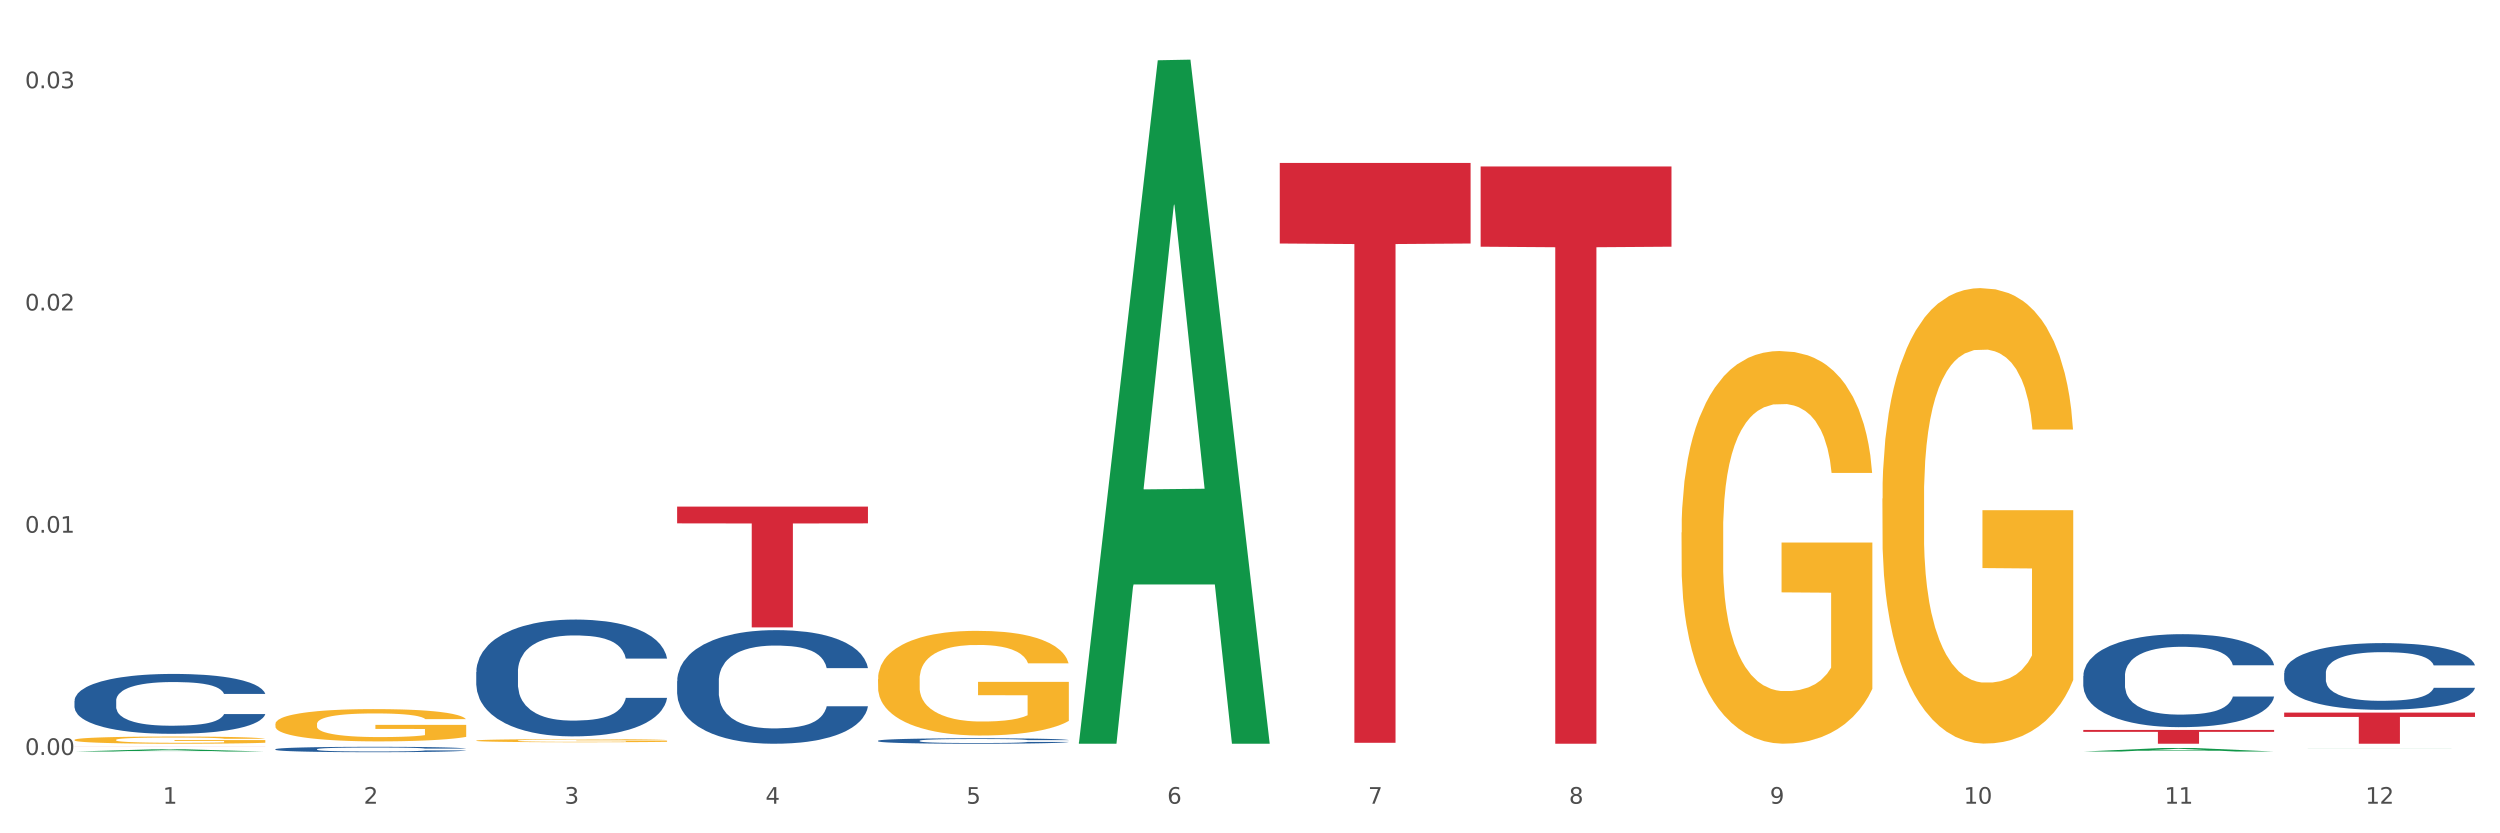 <?xml version="1.0" encoding="utf-8" standalone="no"?>
<!DOCTYPE svg PUBLIC "-//W3C//DTD SVG 1.1//EN"
  "http://www.w3.org/Graphics/SVG/1.1/DTD/svg11.dtd">
<svg xmlns:xlink="http://www.w3.org/1999/xlink" width="1080pt" height="360pt" viewBox="0 0 1080 360" xmlns="http://www.w3.org/2000/svg" version="1.1">
 <rect x="0" y="0" width="1080" height="360" fill="#333333" stroke="none"/>
 <defs>
  <style type="text/css">*{stroke-linejoin: round; stroke-linecap: butt}</style>
 </defs>
 <g id="figure_1">
  <g id="patch_1">
   <path d="M 0 360 
L 1080 360 
L 1080 0 
L 0 0 
z
" style="fill: #ffffff; stroke: #ffffff; stroke-linejoin: miter"/>
  </g>
  <g id="axes_1">
   <g id="matplotlib.axis_1">
    <g id="xtick_1">
     <g id="text_1">
      <!-- 1 -->
      <g style="fill: #4d4d4d" transform="translate(70.342 347.204) scale(0.096 -0.096)">
       <defs>
        <path id="DejaVuSans-31" d="M 794 531 
L 1825 531 
L 1825 4091 
L 703 3866 
L 703 4441 
L 1819 4666 
L 2450 4666 
L 2450 531 
L 3481 531 
L 3481 0 
L 794 0 
L 794 531 
z
" transform="scale(0.016)"/>
       </defs>
       <use xlink:href="#DejaVuSans-31"/>
      </g>
     </g>
    </g>
    <g id="xtick_2">
     <g id="text_2">
      <!-- 2 -->
      <g style="fill: #4d4d4d" transform="translate(157.122 347.204) scale(0.096 -0.096)">
       <defs>
        <path id="DejaVuSans-32" d="M 1228 531 
L 3431 531 
L 3431 0 
L 469 0 
L 469 531 
Q 828 903 1448 1529 
Q 2069 2156 2228 2338 
Q 2531 2678 2651 2914 
Q 2772 3150 2772 3378 
Q 2772 3750 2511 3984 
Q 2250 4219 1831 4219 
Q 1534 4219 1204 4116 
Q 875 4013 500 3803 
L 500 4441 
Q 881 4594 1212 4672 
Q 1544 4750 1819 4750 
Q 2544 4750 2975 4387 
Q 3406 4025 3406 3419 
Q 3406 3131 3298 2873 
Q 3191 2616 2906 2266 
Q 2828 2175 2409 1742 
Q 1991 1309 1228 531 
z
" transform="scale(0.016)"/>
       </defs>
       <use xlink:href="#DejaVuSans-32"/>
      </g>
     </g>
    </g>
    <g id="xtick_3">
     <g id="text_3">
      <!-- 3 -->
      <g style="fill: #4d4d4d" transform="translate(243.902 347.204) scale(0.096 -0.096)">
       <defs>
        <path id="DejaVuSans-33" d="M 2597 2516 
Q 3050 2419 3304 2112 
Q 3559 1806 3559 1356 
Q 3559 666 3084 287 
Q 2609 -91 1734 -91 
Q 1441 -91 1130 -33 
Q 819 25 488 141 
L 488 750 
Q 750 597 1062 519 
Q 1375 441 1716 441 
Q 2309 441 2620 675 
Q 2931 909 2931 1356 
Q 2931 1769 2642 2001 
Q 2353 2234 1838 2234 
L 1294 2234 
L 1294 2753 
L 1863 2753 
Q 2328 2753 2575 2939 
Q 2822 3125 2822 3475 
Q 2822 3834 2567 4026 
Q 2313 4219 1838 4219 
Q 1578 4219 1281 4162 
Q 984 4106 628 3988 
L 628 4550 
Q 988 4650 1302 4700 
Q 1616 4750 1894 4750 
Q 2613 4750 3031 4423 
Q 3450 4097 3450 3541 
Q 3450 3153 3228 2886 
Q 3006 2619 2597 2516 
z
" transform="scale(0.016)"/>
       </defs>
       <use xlink:href="#DejaVuSans-33"/>
      </g>
     </g>
    </g>
    <g id="xtick_4">
     <g id="text_4">
      <!-- 4 -->
      <g style="fill: #4d4d4d" transform="translate(330.683 347.204) scale(0.096 -0.096)">
       <defs>
        <path id="DejaVuSans-34" d="M 2419 4116 
L 825 1625 
L 2419 1625 
L 2419 4116 
z
M 2253 4666 
L 3047 4666 
L 3047 1625 
L 3713 1625 
L 3713 1100 
L 3047 1100 
L 3047 0 
L 2419 0 
L 2419 1100 
L 313 1100 
L 313 1709 
L 2253 4666 
z
" transform="scale(0.016)"/>
       </defs>
       <use xlink:href="#DejaVuSans-34"/>
      </g>
     </g>
    </g>
    <g id="xtick_5">
     <g id="text_5">
      <!-- 5 -->
      <g style="fill: #4d4d4d" transform="translate(417.463 347.204) scale(0.096 -0.096)">
       <defs>
        <path id="DejaVuSans-35" d="M 691 4666 
L 3169 4666 
L 3169 4134 
L 1269 4134 
L 1269 2991 
Q 1406 3038 1543 3061 
Q 1681 3084 1819 3084 
Q 2600 3084 3056 2656 
Q 3513 2228 3513 1497 
Q 3513 744 3044 326 
Q 2575 -91 1722 -91 
Q 1428 -91 1123 -41 
Q 819 9 494 109 
L 494 744 
Q 775 591 1075 516 
Q 1375 441 1709 441 
Q 2250 441 2565 725 
Q 2881 1009 2881 1497 
Q 2881 1984 2565 2268 
Q 2250 2553 1709 2553 
Q 1456 2553 1204 2497 
Q 953 2441 691 2322 
L 691 4666 
z
" transform="scale(0.016)"/>
       </defs>
       <use xlink:href="#DejaVuSans-35"/>
      </g>
     </g>
    </g>
    <g id="xtick_6">
     <g id="text_6">
      <!-- 6 -->
      <g style="fill: #4d4d4d" transform="translate(504.243 347.204) scale(0.096 -0.096)">
       <defs>
        <path id="DejaVuSans-36" d="M 2113 2584 
Q 1688 2584 1439 2293 
Q 1191 2003 1191 1497 
Q 1191 994 1439 701 
Q 1688 409 2113 409 
Q 2538 409 2786 701 
Q 3034 994 3034 1497 
Q 3034 2003 2786 2293 
Q 2538 2584 2113 2584 
z
M 3366 4563 
L 3366 3988 
Q 3128 4100 2886 4159 
Q 2644 4219 2406 4219 
Q 1781 4219 1451 3797 
Q 1122 3375 1075 2522 
Q 1259 2794 1537 2939 
Q 1816 3084 2150 3084 
Q 2853 3084 3261 2657 
Q 3669 2231 3669 1497 
Q 3669 778 3244 343 
Q 2819 -91 2113 -91 
Q 1303 -91 875 529 
Q 447 1150 447 2328 
Q 447 3434 972 4092 
Q 1497 4750 2381 4750 
Q 2619 4750 2861 4703 
Q 3103 4656 3366 4563 
z
" transform="scale(0.016)"/>
       </defs>
       <use xlink:href="#DejaVuSans-36"/>
      </g>
     </g>
    </g>
    <g id="xtick_7">
     <g id="text_7">
      <!-- 7 -->
      <g style="fill: #4d4d4d" transform="translate(591.024 347.204) scale(0.096 -0.096)">
       <defs>
        <path id="DejaVuSans-37" d="M 525 4666 
L 3525 4666 
L 3525 4397 
L 1831 0 
L 1172 0 
L 2766 4134 
L 525 4134 
L 525 4666 
z
" transform="scale(0.016)"/>
       </defs>
       <use xlink:href="#DejaVuSans-37"/>
      </g>
     </g>
    </g>
    <g id="xtick_8">
     <g id="text_8">
      <!-- 8 -->
      <g style="fill: #4d4d4d" transform="translate(677.804 347.204) scale(0.096 -0.096)">
       <defs>
        <path id="DejaVuSans-38" d="M 2034 2216 
Q 1584 2216 1326 1975 
Q 1069 1734 1069 1313 
Q 1069 891 1326 650 
Q 1584 409 2034 409 
Q 2484 409 2743 651 
Q 3003 894 3003 1313 
Q 3003 1734 2745 1975 
Q 2488 2216 2034 2216 
z
M 1403 2484 
Q 997 2584 770 2862 
Q 544 3141 544 3541 
Q 544 4100 942 4425 
Q 1341 4750 2034 4750 
Q 2731 4750 3128 4425 
Q 3525 4100 3525 3541 
Q 3525 3141 3298 2862 
Q 3072 2584 2669 2484 
Q 3125 2378 3379 2068 
Q 3634 1759 3634 1313 
Q 3634 634 3220 271 
Q 2806 -91 2034 -91 
Q 1263 -91 848 271 
Q 434 634 434 1313 
Q 434 1759 690 2068 
Q 947 2378 1403 2484 
z
M 1172 3481 
Q 1172 3119 1398 2916 
Q 1625 2713 2034 2713 
Q 2441 2713 2670 2916 
Q 2900 3119 2900 3481 
Q 2900 3844 2670 4047 
Q 2441 4250 2034 4250 
Q 1625 4250 1398 4047 
Q 1172 3844 1172 3481 
z
" transform="scale(0.016)"/>
       </defs>
       <use xlink:href="#DejaVuSans-38"/>
      </g>
     </g>
    </g>
    <g id="xtick_9">
     <g id="text_9">
      <!-- 9 -->
      <g style="fill: #4d4d4d" transform="translate(764.584 347.204) scale(0.096 -0.096)">
       <defs>
        <path id="DejaVuSans-39" d="M 703 97 
L 703 672 
Q 941 559 1184 500 
Q 1428 441 1663 441 
Q 2288 441 2617 861 
Q 2947 1281 2994 2138 
Q 2813 1869 2534 1725 
Q 2256 1581 1919 1581 
Q 1219 1581 811 2004 
Q 403 2428 403 3163 
Q 403 3881 828 4315 
Q 1253 4750 1959 4750 
Q 2769 4750 3195 4129 
Q 3622 3509 3622 2328 
Q 3622 1225 3098 567 
Q 2575 -91 1691 -91 
Q 1453 -91 1209 -44 
Q 966 3 703 97 
z
M 1959 2075 
Q 2384 2075 2632 2365 
Q 2881 2656 2881 3163 
Q 2881 3666 2632 3958 
Q 2384 4250 1959 4250 
Q 1534 4250 1286 3958 
Q 1038 3666 1038 3163 
Q 1038 2656 1286 2365 
Q 1534 2075 1959 2075 
z
" transform="scale(0.016)"/>
       </defs>
       <use xlink:href="#DejaVuSans-39"/>
      </g>
     </g>
    </g>
    <g id="xtick_10">
     <g id="text_10">
      <!-- 10 -->
      <g style="fill: #4d4d4d" transform="translate(848.311 347.204) scale(0.096 -0.096)">
       <defs>
        <path id="DejaVuSans-30" d="M 2034 4250 
Q 1547 4250 1301 3770 
Q 1056 3291 1056 2328 
Q 1056 1369 1301 889 
Q 1547 409 2034 409 
Q 2525 409 2770 889 
Q 3016 1369 3016 2328 
Q 3016 3291 2770 3770 
Q 2525 4250 2034 4250 
z
M 2034 4750 
Q 2819 4750 3233 4129 
Q 3647 3509 3647 2328 
Q 3647 1150 3233 529 
Q 2819 -91 2034 -91 
Q 1250 -91 836 529 
Q 422 1150 422 2328 
Q 422 3509 836 4129 
Q 1250 4750 2034 4750 
z
" transform="scale(0.016)"/>
       </defs>
       <use xlink:href="#DejaVuSans-31"/>
       <use xlink:href="#DejaVuSans-30" transform="translate(63.623 0)"/>
      </g>
     </g>
    </g>
    <g id="xtick_11">
     <g id="text_11">
      <!-- 11 -->
      <g style="fill: #4d4d4d" transform="translate(935.091 347.204) scale(0.096 -0.096)">
       <use xlink:href="#DejaVuSans-31"/>
       <use xlink:href="#DejaVuSans-31" transform="translate(63.623 0)"/>
      </g>
     </g>
    </g>
    <g id="xtick_12">
     <g id="text_12">
      <!-- 12 -->
      <g style="fill: #4d4d4d" transform="translate(1021.871 347.204) scale(0.096 -0.096)">
       <use xlink:href="#DejaVuSans-31"/>
       <use xlink:href="#DejaVuSans-32" transform="translate(63.623 0)"/>
      </g>
     </g>
    </g>
    <g id="xtick_13"/>
    <g id="xtick_14"/>
    <g id="xtick_15"/>
    <g id="xtick_16"/>
    <g id="xtick_17"/>
    <g id="xtick_18"/>
    <g id="xtick_19"/>
    <g id="xtick_20"/>
    <g id="xtick_21"/>
    <g id="xtick_22"/>
    <g id="xtick_23"/>
   </g>
   <g id="matplotlib.axis_2">
    <g id="ytick_1">
     <g id="text_13">
      <!-- 0.00 -->
      <g style="fill: #4d4d4d" transform="translate(10.8 326.135) scale(0.096 -0.096)">
       <defs>
        <path id="DejaVuSans-2e" d="M 684 794 
L 1344 794 
L 1344 0 
L 684 0 
L 684 794 
z
" transform="scale(0.016)"/>
       </defs>
       <use xlink:href="#DejaVuSans-30"/>
       <use xlink:href="#DejaVuSans-2e" transform="translate(63.623 0)"/>
       <use xlink:href="#DejaVuSans-30" transform="translate(95.41 0)"/>
       <use xlink:href="#DejaVuSans-30" transform="translate(159.033 0)"/>
      </g>
     </g>
    </g>
    <g id="ytick_2">
     <g id="text_14">
      <!-- 0.01 -->
      <g style="fill: #4d4d4d" transform="translate(10.8 230.132) scale(0.096 -0.096)">
       <use xlink:href="#DejaVuSans-30"/>
       <use xlink:href="#DejaVuSans-2e" transform="translate(63.623 0)"/>
       <use xlink:href="#DejaVuSans-30" transform="translate(95.41 0)"/>
       <use xlink:href="#DejaVuSans-31" transform="translate(159.033 0)"/>
      </g>
     </g>
    </g>
    <g id="ytick_3">
     <g id="text_15">
      <!-- 0.02 -->
      <g style="fill: #4d4d4d" transform="translate(10.8 134.128) scale(0.096 -0.096)">
       <use xlink:href="#DejaVuSans-30"/>
       <use xlink:href="#DejaVuSans-2e" transform="translate(63.623 0)"/>
       <use xlink:href="#DejaVuSans-30" transform="translate(95.41 0)"/>
       <use xlink:href="#DejaVuSans-32" transform="translate(159.033 0)"/>
      </g>
     </g>
    </g>
    <g id="ytick_4">
     <g id="text_16">
      <!-- 0.03 -->
      <g style="fill: #4d4d4d" transform="translate(10.8 38.125) scale(0.096 -0.096)">
       <use xlink:href="#DejaVuSans-30"/>
       <use xlink:href="#DejaVuSans-2e" transform="translate(63.623 0)"/>
       <use xlink:href="#DejaVuSans-30" transform="translate(95.41 0)"/>
       <use xlink:href="#DejaVuSans-33" transform="translate(159.033 0)"/>
      </g>
     </g>
    </g>
    <g id="ytick_5"/>
    <g id="ytick_6"/>
    <g id="ytick_7"/>
   </g>
   <g id="PolyCollection_1">
    <path d="M 32.175 324.674 
L 32.26 324.674 
L 66.256 323.698 
L 80.365 323.697 
L 114.616 324.676 
L 98.298 324.676 
L 90.904 324.448 
L 55.803 324.448 
L 55.548 324.452 
L 48.408 324.676 
L 32.175 324.676 
L 32.175 324.674 
L 60.222 324.312 
L 86.484 324.311 
L 73.481 323.906 
L 73.311 323.904 
L 73.141 323.907 
L 60.137 324.311 
L 60.222 324.312 
L 32.175 324.674 
z
" clip-path="url(#p87cdadcdbc)" style="fill: #109648"/>
    <path d="M 552.857 70.382 
L 635.298 70.382 
L 635.298 105.195 
L 602.869 105.43 
L 602.869 320.895 
L 585.091 320.895 
L 585.091 105.43 
L 552.857 105.195 
L 552.857 70.617 
L 552.857 70.382 
z
" clip-path="url(#p87cdadcdbc)" style="fill: #d62839"/>
    <path d="M 639.637 71.919 
L 722.079 71.919 
L 722.079 106.575 
L 689.649 106.809 
L 689.649 321.3 
L 671.872 321.3 
L 671.872 106.809 
L 639.637 106.575 
L 639.637 72.153 
L 639.637 71.919 
z
" clip-path="url(#p87cdadcdbc)" style="fill: #d62839"/>
    <path d="M 899.978 315.326 
L 982.42 315.326 
L 982.42 316.156 
L 949.99 316.162 
L 949.99 321.3 
L 932.213 321.3 
L 932.213 316.162 
L 899.978 316.156 
L 899.978 315.331 
L 899.978 315.326 
z
" clip-path="url(#p87cdadcdbc)" style="fill: #d62839"/>
    <path d="M 986.759 307.835 
L 1069.2 307.835 
L 1069.2 309.706 
L 1036.77 309.719 
L 1036.77 321.3 
L 1018.993 321.3 
L 1018.993 309.719 
L 986.759 309.706 
L 986.759 307.848 
L 986.759 307.835 
z
" clip-path="url(#p87cdadcdbc)" style="fill: #d62839"/>
    <path d="M 32.175 319.627 
L 32.272 319.624 
L 32.272 319.522 
L 32.467 319.434 
L 33.44 319.221 
L 34.9 319.045 
L 35.971 318.951 
L 37.042 318.874 
L 38.307 318.798 
L 39.864 318.718 
L 42.687 318.602 
L 44.439 318.542 
L 46.58 318.48 
L 50.474 318.389 
L 53.296 318.337 
L 56.216 318.295 
L 60.986 318.244 
L 64.1 318.221 
L 67.41 318.204 
L 71.4 318.193 
L 74.418 318.19 
L 81.036 318.198 
L 86.682 318.224 
L 89.407 318.244 
L 92.911 318.278 
L 94.76 318.301 
L 97.778 318.346 
L 100.892 318.406 
L 103.034 318.457 
L 106.246 318.553 
L 108.679 318.65 
L 110.918 318.769 
L 112.086 318.852 
L 112.962 318.928 
L 113.74 319.016 
L 114.519 319.156 
L 96.999 319.156 
L 96.318 319.056 
L 95.247 318.962 
L 93.69 318.872 
L 92.327 318.815 
L 89.991 318.744 
L 87.85 318.698 
L 85.611 318.664 
L 82.886 318.636 
L 80.744 318.622 
L 77.727 318.61 
L 71.79 318.613 
L 67.799 318.636 
L 65.074 318.664 
L 63.322 318.69 
L 61.764 318.718 
L 60.012 318.758 
L 57.968 318.818 
L 56.508 318.872 
L 55.048 318.94 
L 53.88 319.008 
L 52.81 319.087 
L 51.934 319.173 
L 51.252 319.261 
L 50.668 319.369 
L 50.182 319.548 
L 50.182 319.937 
L 50.376 320.025 
L 50.863 320.141 
L 51.447 320.229 
L 52.42 320.335 
L 53.296 320.406 
L 54.951 320.508 
L 56.8 320.593 
L 58.26 320.647 
L 59.72 320.693 
L 62.251 320.755 
L 65.074 320.806 
L 67.507 320.837 
L 70.816 320.866 
L 73.055 320.877 
L 75.002 320.883 
L 79.771 320.883 
L 83.178 320.874 
L 86.974 320.854 
L 89.894 320.829 
L 92.327 320.798 
L 95.052 320.746 
L 96.804 320.698 
L 96.804 320.104 
L 75.391 320.102 
L 75.391 319.707 
L 114.616 319.707 
L 114.616 320.866 
L 112.962 320.925 
L 111.112 320.979 
L 109.166 321.028 
L 106.246 321.087 
L 102.742 321.144 
L 99.627 321.184 
L 96.318 321.218 
L 92.424 321.249 
L 87.363 321.278 
L 84.248 321.289 
L 80.355 321.298 
L 75.78 321.3 
L 71.79 321.295 
L 67.896 321.281 
L 63.808 321.255 
L 59.818 321.218 
L 56.8 321.181 
L 53.783 321.136 
L 50.571 321.076 
L 48.04 321.019 
L 46.094 320.968 
L 43.952 320.903 
L 41.616 320.818 
L 39.864 320.741 
L 38.307 320.661 
L 36.652 320.559 
L 35.484 320.471 
L 34.316 320.36 
L 33.635 320.278 
L 32.856 320.15 
L 32.272 319.971 
L 32.175 319.627 
z
" clip-path="url(#p87cdadcdbc)" style="fill: #f7b32b"/>
    <path d="M 32.175 302.757 
L 32.272 302.734 
L 32.272 302.072 
L 32.565 301.175 
L 33.637 299.521 
L 35.001 298.269 
L 37.34 296.804 
L 38.607 296.19 
L 40.263 295.505 
L 43.674 294.394 
L 47.572 293.449 
L 50.3 292.93 
L 52.347 292.599 
L 56.927 292.008 
L 59.558 291.748 
L 62.287 291.536 
L 64.625 291.394 
L 68.523 291.229 
L 71.642 291.158 
L 75.247 291.134 
L 78.268 291.158 
L 82.263 291.252 
L 88.11 291.536 
L 90.352 291.701 
L 93.373 291.985 
L 96.491 292.363 
L 99.025 292.741 
L 101.948 293.284 
L 104.969 293.993 
L 107.892 294.89 
L 109.939 295.717 
L 111.595 296.591 
L 113.057 297.655 
L 114.129 298.812 
L 114.616 299.781 
L 96.783 299.781 
L 96.296 298.907 
L 95.322 297.962 
L 94.347 297.324 
L 93.275 296.804 
L 91.619 296.213 
L 90.157 295.835 
L 87.721 295.387 
L 85.479 295.103 
L 83.628 294.938 
L 81.386 294.796 
L 76.611 294.654 
L 73.201 294.654 
L 71.057 294.701 
L 68.426 294.82 
L 66.184 294.985 
L 63.553 295.268 
L 61.507 295.576 
L 59.461 295.977 
L 58.291 296.261 
L 56.537 296.78 
L 55.368 297.206 
L 53.809 297.938 
L 52.932 298.458 
L 51.372 299.804 
L 50.69 300.797 
L 50.398 301.482 
L 50.203 302.238 
L 50.203 305.923 
L 50.788 307.577 
L 51.275 308.285 
L 52.054 309.089 
L 53.516 310.128 
L 55.66 311.144 
L 57.901 311.876 
L 59.753 312.325 
L 61.507 312.656 
L 63.261 312.916 
L 65.405 313.152 
L 67.159 313.294 
L 69.79 313.436 
L 72.908 313.506 
L 75.345 313.506 
L 80.314 313.388 
L 82.556 313.27 
L 84.7 313.105 
L 87.038 312.845 
L 88.89 312.561 
L 89.962 312.349 
L 91.716 311.9 
L 93.08 311.428 
L 94.25 310.884 
L 95.029 310.412 
L 95.906 309.703 
L 96.588 308.9 
L 96.783 308.474 
L 114.616 308.474 
L 114.227 309.325 
L 113.544 310.152 
L 112.18 311.262 
L 111.108 311.9 
L 109.452 312.68 
L 107.697 313.341 
L 105.261 314.073 
L 103.02 314.617 
L 100.681 315.089 
L 98.148 315.515 
L 93.567 316.105 
L 91.911 316.271 
L 88.403 316.554 
L 85.674 316.719 
L 81.679 316.885 
L 77.586 316.979 
L 73.298 317.003 
L 69.498 316.956 
L 65.307 316.814 
L 62.676 316.672 
L 59.753 316.459 
L 56.342 316.129 
L 53.126 315.727 
L 50.105 315.255 
L 47.279 314.711 
L 44.648 314.097 
L 41.238 313.081 
L 38.704 312.089 
L 36.853 311.168 
L 35.586 310.388 
L 34.319 309.396 
L 33.637 308.711 
L 32.565 307.057 
L 32.175 305.521 
L 32.175 302.757 
z
" clip-path="url(#p87cdadcdbc)" style="fill: #255c99"/>
    <path d="M 118.955 323.666 
L 119.053 323.664 
L 119.053 323.605 
L 119.345 323.524 
L 120.417 323.375 
L 121.781 323.262 
L 124.12 323.13 
L 125.387 323.075 
L 127.044 323.013 
L 130.454 322.913 
L 134.352 322.828 
L 137.081 322.781 
L 139.127 322.751 
L 143.707 322.698 
L 146.338 322.675 
L 149.067 322.655 
L 151.406 322.643 
L 155.304 322.628 
L 158.422 322.621 
L 162.028 322.619 
L 165.048 322.621 
L 169.044 322.63 
L 174.891 322.655 
L 177.132 322.67 
L 180.153 322.696 
L 183.271 322.73 
L 185.805 322.764 
L 188.728 322.813 
L 191.749 322.877 
L 194.673 322.958 
L 196.719 323.032 
L 198.376 323.111 
L 199.837 323.207 
L 200.909 323.311 
L 201.397 323.398 
L 183.564 323.398 
L 183.076 323.319 
L 182.102 323.234 
L 181.127 323.177 
L 180.055 323.13 
L 178.399 323.077 
L 176.937 323.043 
L 174.501 323.002 
L 172.26 322.977 
L 170.408 322.962 
L 168.167 322.949 
L 163.392 322.936 
L 159.981 322.936 
L 157.837 322.941 
L 155.206 322.951 
L 152.965 322.966 
L 150.334 322.992 
L 148.287 323.019 
L 146.241 323.056 
L 145.071 323.081 
L 143.317 323.128 
L 142.148 323.166 
L 140.589 323.232 
L 139.712 323.279 
L 138.153 323.4 
L 137.471 323.49 
L 137.178 323.551 
L 136.983 323.619 
L 136.983 323.951 
L 137.568 324.1 
L 138.055 324.164 
L 138.835 324.237 
L 140.297 324.33 
L 142.44 324.422 
L 144.682 324.488 
L 146.533 324.528 
L 148.287 324.558 
L 150.041 324.581 
L 152.185 324.603 
L 153.939 324.615 
L 156.57 324.628 
L 159.689 324.635 
L 162.125 324.635 
L 167.095 324.624 
L 169.336 324.613 
L 171.48 324.598 
L 173.819 324.575 
L 175.67 324.549 
L 176.742 324.53 
L 178.496 324.49 
L 179.861 324.447 
L 181.03 324.398 
L 181.81 324.356 
L 182.687 324.292 
L 183.369 324.22 
L 183.564 324.181 
L 201.397 324.181 
L 201.007 324.258 
L 200.325 324.332 
L 198.96 324.432 
L 197.889 324.49 
L 196.232 324.56 
L 194.478 324.62 
L 192.042 324.686 
L 189.8 324.735 
L 187.462 324.777 
L 184.928 324.815 
L 180.348 324.869 
L 178.691 324.884 
L 175.183 324.909 
L 172.454 324.924 
L 168.459 324.939 
L 164.366 324.947 
L 160.079 324.95 
L 156.278 324.945 
L 152.088 324.932 
L 149.457 324.92 
L 146.533 324.901 
L 143.123 324.871 
L 139.907 324.835 
L 136.886 324.792 
L 134.06 324.743 
L 131.429 324.688 
L 128.018 324.596 
L 125.484 324.507 
L 123.633 324.424 
L 122.366 324.354 
L 121.099 324.264 
L 120.417 324.203 
L 119.345 324.054 
L 118.955 323.915 
L 118.955 323.666 
z
" clip-path="url(#p87cdadcdbc)" style="fill: #255c99"/>
    <path d="M 813.198 215.388 
L 813.295 215.209 
L 813.295 208.739 
L 813.49 203.168 
L 814.463 189.69 
L 815.923 178.548 
L 816.994 172.617 
L 818.065 167.765 
L 819.33 162.913 
L 820.887 157.881 
L 823.71 150.513 
L 825.462 146.739 
L 827.603 142.785 
L 831.497 137.034 
L 834.319 133.8 
L 837.239 131.104 
L 842.009 127.869 
L 845.123 126.431 
L 848.433 125.353 
L 852.423 124.634 
L 855.441 124.455 
L 862.059 124.994 
L 867.705 126.611 
L 870.43 127.869 
L 873.934 130.026 
L 875.783 131.463 
L 878.801 134.339 
L 881.915 138.113 
L 884.057 141.347 
L 887.269 147.458 
L 889.702 153.568 
L 891.941 161.116 
L 893.109 166.327 
L 893.985 171.179 
L 894.763 176.751 
L 895.542 185.556 
L 878.022 185.556 
L 877.341 179.266 
L 876.27 173.336 
L 874.713 167.585 
L 873.35 163.991 
L 871.014 159.498 
L 868.873 156.623 
L 866.634 154.466 
L 863.909 152.669 
L 861.767 151.771 
L 858.75 151.052 
L 852.813 151.232 
L 848.822 152.669 
L 846.097 154.466 
L 844.345 156.084 
L 842.787 157.881 
L 841.035 160.397 
L 838.991 164.171 
L 837.531 167.585 
L 836.071 171.898 
L 834.903 176.211 
L 833.833 181.243 
L 832.957 186.635 
L 832.275 192.206 
L 831.691 199.035 
L 831.205 210.357 
L 831.205 234.977 
L 831.399 240.548 
L 831.886 247.916 
L 832.47 253.487 
L 833.443 260.137 
L 834.319 264.629 
L 835.974 271.099 
L 837.823 276.49 
L 839.283 279.905 
L 840.743 282.78 
L 843.274 286.734 
L 846.097 289.969 
L 848.53 291.945 
L 851.839 293.743 
L 854.078 294.461 
L 856.025 294.821 
L 860.794 294.821 
L 864.201 294.282 
L 867.997 293.024 
L 870.917 291.406 
L 873.35 289.43 
L 876.075 286.195 
L 877.827 283.14 
L 877.827 245.58 
L 856.414 245.4 
L 856.414 220.42 
L 895.639 220.42 
L 895.639 293.743 
L 893.985 297.517 
L 892.135 300.931 
L 890.189 303.986 
L 887.269 307.76 
L 883.765 311.354 
L 880.65 313.87 
L 877.341 316.027 
L 873.447 318.004 
L 868.386 319.801 
L 865.271 320.52 
L 861.378 321.059 
L 856.803 321.238 
L 852.813 320.879 
L 848.919 319.98 
L 844.831 318.363 
L 840.841 316.027 
L 837.823 313.691 
L 834.806 310.815 
L 831.594 307.041 
L 829.063 303.447 
L 827.117 300.212 
L 824.975 296.079 
L 822.639 290.687 
L 820.887 285.835 
L 819.33 280.803 
L 817.675 274.334 
L 816.507 268.763 
L 815.339 261.754 
L 814.658 256.542 
L 813.879 248.455 
L 813.295 237.134 
L 813.198 215.388 
z
" clip-path="url(#p87cdadcdbc)" style="fill: #f7b32b"/>
    <path d="M 726.418 230.027 
L 726.515 229.872 
L 726.515 224.294 
L 726.71 219.492 
L 727.683 207.872 
L 729.143 198.266 
L 730.214 193.154 
L 731.284 188.971 
L 732.55 184.787 
L 734.107 180.449 
L 736.93 174.097 
L 738.682 170.844 
L 740.823 167.435 
L 744.716 162.478 
L 747.539 159.689 
L 750.459 157.365 
L 755.228 154.576 
L 758.343 153.337 
L 761.652 152.407 
L 765.643 151.787 
L 768.66 151.633 
L 775.279 152.097 
L 780.924 153.492 
L 783.65 154.576 
L 787.154 156.435 
L 789.003 157.675 
L 792.02 160.154 
L 795.135 163.407 
L 797.276 166.196 
L 800.488 171.464 
L 802.922 176.731 
L 805.16 183.238 
L 806.328 187.731 
L 807.204 191.914 
L 807.983 196.717 
L 808.762 204.309 
L 791.242 204.309 
L 790.56 198.886 
L 789.49 193.773 
L 787.932 188.816 
L 786.57 185.717 
L 784.234 181.844 
L 782.092 179.365 
L 779.854 177.506 
L 777.128 175.956 
L 774.987 175.182 
L 771.97 174.562 
L 766.032 174.717 
L 762.042 175.956 
L 759.316 177.506 
L 757.564 178.9 
L 756.007 180.449 
L 754.255 182.618 
L 752.211 185.872 
L 750.751 188.816 
L 749.291 192.534 
L 748.123 196.252 
L 747.052 200.59 
L 746.176 205.238 
L 745.495 210.041 
L 744.911 215.928 
L 744.424 225.689 
L 744.424 246.914 
L 744.619 251.717 
L 745.106 258.069 
L 745.69 262.872 
L 746.663 268.604 
L 747.539 272.477 
L 749.194 278.055 
L 751.043 282.703 
L 752.503 285.646 
L 753.963 288.125 
L 756.494 291.534 
L 759.316 294.322 
L 761.75 296.027 
L 765.059 297.576 
L 767.298 298.196 
L 769.244 298.506 
L 774.014 298.506 
L 777.42 298.041 
L 781.216 296.956 
L 784.136 295.562 
L 786.57 293.858 
L 789.295 291.069 
L 791.047 288.435 
L 791.047 256.055 
L 769.634 255.9 
L 769.634 234.365 
L 808.859 234.365 
L 808.859 297.576 
L 807.204 300.83 
L 805.355 303.773 
L 803.408 306.407 
L 800.488 309.66 
L 796.984 312.759 
L 793.87 314.928 
L 790.56 316.787 
L 786.667 318.491 
L 781.606 320.041 
L 778.491 320.66 
L 774.598 321.125 
L 770.023 321.28 
L 766.032 320.97 
L 762.139 320.196 
L 758.051 318.801 
L 754.06 316.787 
L 751.043 314.773 
L 748.026 312.294 
L 744.814 309.041 
L 742.283 305.942 
L 740.336 303.153 
L 738.195 299.59 
L 735.859 294.942 
L 734.107 290.759 
L 732.55 286.421 
L 730.895 280.844 
L 729.727 276.041 
L 728.559 269.999 
L 727.878 265.506 
L 727.099 258.534 
L 726.515 248.773 
L 726.418 230.027 
z
" clip-path="url(#p87cdadcdbc)" style="fill: #f7b32b"/>
    <path d="M 379.296 293.421 
L 379.394 293.38 
L 379.394 291.893 
L 379.588 290.613 
L 380.562 287.515 
L 382.022 284.955 
L 383.092 283.592 
L 384.163 282.477 
L 385.428 281.362 
L 386.986 280.205 
L 389.808 278.512 
L 391.56 277.645 
L 393.702 276.736 
L 397.595 275.415 
L 400.418 274.671 
L 403.338 274.052 
L 408.107 273.309 
L 411.222 272.978 
L 414.531 272.73 
L 418.522 272.565 
L 421.539 272.524 
L 428.158 272.648 
L 433.803 273.019 
L 436.528 273.309 
L 440.032 273.804 
L 441.882 274.135 
L 444.899 274.795 
L 448.014 275.663 
L 450.155 276.406 
L 453.367 277.81 
L 455.8 279.214 
L 458.039 280.949 
L 459.207 282.146 
L 460.083 283.262 
L 460.862 284.542 
L 461.64 286.565 
L 444.12 286.565 
L 443.439 285.12 
L 442.368 283.757 
L 440.811 282.436 
L 439.448 281.61 
L 437.112 280.577 
L 434.971 279.916 
L 432.732 279.421 
L 430.007 279.008 
L 427.866 278.801 
L 424.848 278.636 
L 418.911 278.677 
L 414.92 279.008 
L 412.195 279.421 
L 410.443 279.792 
L 408.886 280.205 
L 407.134 280.784 
L 405.09 281.651 
L 403.63 282.436 
L 402.17 283.427 
L 401.002 284.418 
L 399.931 285.574 
L 399.055 286.813 
L 398.374 288.093 
L 397.79 289.663 
L 397.303 292.265 
L 397.303 297.923 
L 397.498 299.203 
L 397.984 300.896 
L 398.568 302.176 
L 399.542 303.704 
L 400.418 304.737 
L 402.072 306.224 
L 403.922 307.463 
L 405.382 308.247 
L 406.842 308.908 
L 409.372 309.817 
L 412.195 310.56 
L 414.628 311.014 
L 417.938 311.427 
L 420.176 311.592 
L 422.123 311.675 
L 426.892 311.675 
L 430.299 311.551 
L 434.095 311.262 
L 437.015 310.89 
L 439.448 310.436 
L 442.174 309.693 
L 443.926 308.991 
L 443.926 300.359 
L 422.512 300.318 
L 422.512 294.577 
L 461.738 294.577 
L 461.738 311.427 
L 460.083 312.295 
L 458.234 313.079 
L 456.287 313.781 
L 453.367 314.649 
L 449.863 315.475 
L 446.748 316.053 
L 443.439 316.548 
L 439.546 317.003 
L 434.484 317.416 
L 431.37 317.581 
L 427.476 317.705 
L 422.902 317.746 
L 418.911 317.663 
L 415.018 317.457 
L 410.93 317.085 
L 406.939 316.548 
L 403.922 316.011 
L 400.904 315.351 
L 397.692 314.483 
L 395.162 313.657 
L 393.215 312.914 
L 391.074 311.964 
L 388.738 310.725 
L 386.986 309.61 
L 385.428 308.454 
L 383.774 306.967 
L 382.606 305.687 
L 381.438 304.076 
L 380.756 302.878 
L 379.978 301.02 
L 379.394 298.418 
L 379.296 293.421 
z
" clip-path="url(#p87cdadcdbc)" style="fill: #f7b32b"/>
    <path d="M 292.516 218.84 
L 374.957 218.84 
L 374.957 226.092 
L 342.528 226.141 
L 342.528 271.026 
L 324.75 271.026 
L 324.75 226.141 
L 292.516 226.092 
L 292.516 218.889 
L 292.516 218.84 
z
" clip-path="url(#p87cdadcdbc)" style="fill: #d62839"/>
    <path d="M 118.955 312.776 
L 119.053 312.763 
L 119.053 312.305 
L 119.247 311.91 
L 120.221 310.954 
L 121.681 310.164 
L 122.751 309.744 
L 123.822 309.4 
L 125.087 309.056 
L 126.645 308.699 
L 129.467 308.177 
L 131.219 307.909 
L 133.361 307.629 
L 137.254 307.221 
L 140.077 306.992 
L 142.997 306.801 
L 147.766 306.572 
L 150.881 306.47 
L 154.19 306.393 
L 158.181 306.342 
L 161.198 306.33 
L 167.817 306.368 
L 173.462 306.483 
L 176.187 306.572 
L 179.691 306.725 
L 181.541 306.827 
L 184.558 307.03 
L 187.673 307.298 
L 189.814 307.527 
L 193.026 307.96 
L 195.459 308.394 
L 197.698 308.929 
L 198.866 309.298 
L 199.742 309.642 
L 200.521 310.037 
L 201.299 310.661 
L 183.779 310.661 
L 183.098 310.215 
L 182.027 309.795 
L 180.47 309.387 
L 179.107 309.132 
L 176.771 308.814 
L 174.63 308.61 
L 172.391 308.457 
L 169.666 308.33 
L 167.525 308.266 
L 164.507 308.215 
L 158.57 308.228 
L 154.579 308.33 
L 151.854 308.457 
L 150.102 308.572 
L 148.545 308.699 
L 146.793 308.878 
L 144.749 309.145 
L 143.289 309.387 
L 141.829 309.693 
L 140.661 309.999 
L 139.59 310.356 
L 138.714 310.738 
L 138.033 311.133 
L 137.449 311.617 
L 136.962 312.419 
L 136.962 314.165 
L 137.157 314.56 
L 137.643 315.082 
L 138.227 315.477 
L 139.201 315.949 
L 140.077 316.267 
L 141.731 316.726 
L 143.581 317.108 
L 145.041 317.35 
L 146.501 317.554 
L 149.031 317.834 
L 151.854 318.063 
L 154.287 318.204 
L 157.597 318.331 
L 159.835 318.382 
L 161.782 318.407 
L 166.551 318.407 
L 169.958 318.369 
L 173.754 318.28 
L 176.674 318.165 
L 179.107 318.025 
L 181.833 317.796 
L 183.585 317.579 
L 183.585 314.917 
L 162.171 314.904 
L 162.171 313.133 
L 201.397 313.133 
L 201.397 318.331 
L 199.742 318.598 
L 197.893 318.841 
L 195.946 319.057 
L 193.026 319.325 
L 189.522 319.579 
L 186.407 319.758 
L 183.098 319.911 
L 179.205 320.051 
L 174.143 320.178 
L 171.029 320.229 
L 167.135 320.267 
L 162.561 320.28 
L 158.57 320.255 
L 154.677 320.191 
L 150.589 320.076 
L 146.598 319.911 
L 143.581 319.745 
L 140.563 319.541 
L 137.351 319.274 
L 134.821 319.019 
L 132.874 318.79 
L 130.733 318.497 
L 128.397 318.114 
L 126.645 317.77 
L 125.087 317.414 
L 123.433 316.955 
L 122.265 316.56 
L 121.097 316.063 
L 120.415 315.694 
L 119.637 315.12 
L 119.053 314.318 
L 118.955 312.776 
z
" clip-path="url(#p87cdadcdbc)" style="fill: #f7b32b"/>
    <path d="M 205.736 290.326 
L 205.833 290.279 
L 205.833 288.989 
L 206.125 287.237 
L 207.197 284.01 
L 208.562 281.567 
L 210.9 278.709 
L 212.167 277.511 
L 213.824 276.174 
L 217.235 274.008 
L 221.133 272.164 
L 223.861 271.15 
L 225.907 270.504 
L 230.488 269.352 
L 233.119 268.845 
L 235.847 268.43 
L 238.186 268.153 
L 242.084 267.831 
L 245.202 267.692 
L 248.808 267.646 
L 251.829 267.692 
L 255.824 267.877 
L 261.671 268.43 
L 263.912 268.753 
L 266.933 269.306 
L 270.052 270.043 
L 272.585 270.781 
L 275.509 271.841 
L 278.53 273.224 
L 281.453 274.976 
L 283.499 276.589 
L 285.156 278.294 
L 286.618 280.369 
L 287.69 282.627 
L 288.177 284.517 
L 270.344 284.517 
L 269.857 282.812 
L 268.882 280.968 
L 267.908 279.723 
L 266.836 278.709 
L 265.179 277.557 
L 263.717 276.819 
L 261.281 275.944 
L 259.04 275.39 
L 257.188 275.068 
L 254.947 274.791 
L 250.172 274.515 
L 246.761 274.515 
L 244.618 274.607 
L 241.986 274.837 
L 239.745 275.16 
L 237.114 275.713 
L 235.068 276.312 
L 233.021 277.096 
L 231.852 277.649 
L 230.098 278.663 
L 228.928 279.493 
L 227.369 280.922 
L 226.492 281.936 
L 224.933 284.564 
L 224.251 286.5 
L 223.959 287.836 
L 223.764 289.311 
L 223.764 296.502 
L 224.348 299.729 
L 224.836 301.112 
L 225.615 302.679 
L 227.077 304.707 
L 229.221 306.69 
L 231.462 308.119 
L 233.314 308.994 
L 235.068 309.64 
L 236.822 310.147 
L 238.966 310.608 
L 240.72 310.884 
L 243.351 311.161 
L 246.469 311.299 
L 248.905 311.299 
L 253.875 311.069 
L 256.116 310.838 
L 258.26 310.516 
L 260.599 310.009 
L 262.451 309.455 
L 263.523 309.041 
L 265.277 308.165 
L 266.641 307.243 
L 267.81 306.183 
L 268.59 305.261 
L 269.467 303.878 
L 270.149 302.31 
L 270.344 301.481 
L 288.177 301.481 
L 287.787 303.14 
L 287.105 304.754 
L 285.741 306.92 
L 284.669 308.165 
L 283.012 309.686 
L 281.258 310.977 
L 278.822 312.406 
L 276.581 313.466 
L 274.242 314.388 
L 271.708 315.217 
L 267.128 316.37 
L 265.472 316.692 
L 261.963 317.246 
L 259.235 317.568 
L 255.239 317.891 
L 251.147 318.075 
L 246.859 318.121 
L 243.058 318.029 
L 238.868 317.753 
L 236.237 317.476 
L 233.314 317.061 
L 229.903 316.416 
L 226.687 315.632 
L 223.666 314.71 
L 220.84 313.65 
L 218.209 312.452 
L 214.798 310.469 
L 212.265 308.533 
L 210.413 306.736 
L 209.146 305.215 
L 207.88 303.279 
L 207.197 301.942 
L 206.125 298.715 
L 205.736 295.719 
L 205.736 290.326 
z
" clip-path="url(#p87cdadcdbc)" style="fill: #255c99"/>
    <path d="M 205.736 319.929 
L 205.833 319.928 
L 205.833 319.883 
L 206.028 319.845 
L 207.001 319.753 
L 208.461 319.677 
L 209.532 319.637 
L 210.602 319.604 
L 211.868 319.571 
L 213.425 319.536 
L 216.248 319.486 
L 218 319.46 
L 220.141 319.433 
L 224.034 319.394 
L 226.857 319.372 
L 229.777 319.354 
L 234.546 319.332 
L 237.661 319.322 
L 240.97 319.314 
L 244.961 319.31 
L 247.978 319.308 
L 254.597 319.312 
L 260.242 319.323 
L 262.968 319.332 
L 266.472 319.346 
L 268.321 319.356 
L 271.338 319.376 
L 274.453 319.402 
L 276.594 319.424 
L 279.806 319.465 
L 282.24 319.507 
L 284.478 319.558 
L 285.646 319.594 
L 286.522 319.627 
L 287.301 319.665 
L 288.08 319.725 
L 270.56 319.725 
L 269.878 319.682 
L 268.808 319.642 
L 267.25 319.603 
L 265.888 319.578 
L 263.552 319.547 
L 261.41 319.528 
L 259.172 319.513 
L 256.446 319.501 
L 254.305 319.495 
L 251.288 319.49 
L 245.35 319.491 
L 241.36 319.501 
L 238.634 319.513 
L 236.882 319.524 
L 235.325 319.536 
L 233.573 319.554 
L 231.529 319.579 
L 230.069 319.603 
L 228.609 319.632 
L 227.441 319.661 
L 226.37 319.696 
L 225.494 319.733 
L 224.813 319.771 
L 224.229 319.817 
L 223.742 319.894 
L 223.742 320.062 
L 223.937 320.1 
L 224.424 320.151 
L 225.008 320.189 
L 225.981 320.234 
L 226.857 320.265 
L 228.512 320.309 
L 230.361 320.346 
L 231.821 320.369 
L 233.281 320.389 
L 235.812 320.416 
L 238.634 320.438 
L 241.068 320.451 
L 244.377 320.463 
L 246.616 320.468 
L 248.562 320.471 
L 253.332 320.471 
L 256.738 320.467 
L 260.534 320.459 
L 263.454 320.447 
L 265.888 320.434 
L 268.613 320.412 
L 270.365 320.391 
L 270.365 320.135 
L 248.952 320.134 
L 248.952 319.963 
L 288.177 319.963 
L 288.177 320.463 
L 286.522 320.489 
L 284.673 320.512 
L 282.726 320.533 
L 279.806 320.559 
L 276.302 320.584 
L 273.188 320.601 
L 269.878 320.615 
L 265.985 320.629 
L 260.924 320.641 
L 257.809 320.646 
L 253.916 320.65 
L 249.341 320.651 
L 245.35 320.649 
L 241.457 320.642 
L 237.369 320.631 
L 233.378 320.615 
L 230.361 320.6 
L 227.344 320.58 
L 224.132 320.554 
L 221.601 320.53 
L 219.654 320.508 
L 217.513 320.479 
L 215.177 320.443 
L 213.425 320.409 
L 211.868 320.375 
L 210.213 320.331 
L 209.045 320.293 
L 207.877 320.245 
L 207.196 320.21 
L 206.417 320.154 
L 205.833 320.077 
L 205.736 319.929 
z
" clip-path="url(#p87cdadcdbc)" style="fill: #f7b32b"/>
    <path d="M 379.296 319.997 
L 379.394 319.995 
L 379.394 319.934 
L 379.686 319.852 
L 380.758 319.7 
L 382.122 319.586 
L 384.461 319.452 
L 385.728 319.396 
L 387.385 319.333 
L 390.795 319.231 
L 394.693 319.145 
L 397.422 319.097 
L 399.468 319.067 
L 404.048 319.013 
L 406.679 318.989 
L 409.408 318.97 
L 411.747 318.957 
L 415.645 318.942 
L 418.763 318.935 
L 422.369 318.933 
L 425.389 318.935 
L 429.385 318.944 
L 435.232 318.97 
L 437.473 318.985 
L 440.494 319.011 
L 443.612 319.045 
L 446.146 319.08 
L 449.069 319.13 
L 452.09 319.195 
L 455.014 319.277 
L 457.06 319.352 
L 458.717 319.432 
L 460.178 319.53 
L 461.25 319.636 
L 461.738 319.724 
L 443.905 319.724 
L 443.417 319.644 
L 442.443 319.558 
L 441.468 319.499 
L 440.396 319.452 
L 438.74 319.398 
L 437.278 319.363 
L 434.842 319.322 
L 432.601 319.296 
L 430.749 319.281 
L 428.508 319.268 
L 423.733 319.255 
L 420.322 319.255 
L 418.178 319.259 
L 415.547 319.27 
L 413.306 319.285 
L 410.675 319.311 
L 408.628 319.339 
L 406.582 319.376 
L 405.413 319.402 
L 403.658 319.45 
L 402.489 319.489 
L 400.93 319.556 
L 400.053 319.603 
L 398.494 319.726 
L 397.812 319.817 
L 397.519 319.88 
L 397.324 319.949 
L 397.324 320.286 
L 397.909 320.438 
L 398.396 320.503 
L 399.176 320.576 
L 400.638 320.671 
L 402.781 320.764 
L 405.023 320.831 
L 406.874 320.872 
L 408.628 320.903 
L 410.382 320.926 
L 412.526 320.948 
L 414.28 320.961 
L 416.911 320.974 
L 420.03 320.98 
L 422.466 320.98 
L 427.436 320.97 
L 429.677 320.959 
L 431.821 320.944 
L 434.16 320.92 
L 436.011 320.894 
L 437.083 320.875 
L 438.837 320.833 
L 440.202 320.79 
L 441.371 320.74 
L 442.151 320.697 
L 443.028 320.632 
L 443.71 320.559 
L 443.905 320.52 
L 461.738 320.52 
L 461.348 320.598 
L 460.666 320.673 
L 459.301 320.775 
L 458.23 320.833 
L 456.573 320.905 
L 454.819 320.965 
L 452.383 321.032 
L 450.141 321.082 
L 447.803 321.125 
L 445.269 321.164 
L 440.689 321.218 
L 439.032 321.233 
L 435.524 321.259 
L 432.795 321.275 
L 428.8 321.29 
L 424.707 321.298 
L 420.42 321.3 
L 416.619 321.296 
L 412.429 321.283 
L 409.798 321.27 
L 406.874 321.251 
L 403.464 321.22 
L 400.248 321.184 
L 397.227 321.14 
L 394.401 321.091 
L 391.77 321.035 
L 388.359 320.942 
L 385.825 320.851 
L 383.974 320.766 
L 382.707 320.695 
L 381.44 320.604 
L 380.758 320.542 
L 379.686 320.39 
L 379.296 320.25 
L 379.296 319.997 
z
" clip-path="url(#p87cdadcdbc)" style="fill: #255c99"/>
    <path d="M 466.077 320.745 
L 466.162 320.468 
L 500.158 26.037 
L 514.267 25.759 
L 548.518 321.3 
L 532.2 321.3 
L 524.805 252.48 
L 489.704 252.48 
L 489.449 253.59 
L 482.31 321.3 
L 466.077 321.3 
L 466.077 320.745 
L 494.124 211.409 
L 520.386 211.132 
L 507.382 88.753 
L 507.212 88.198 
L 507.042 89.03 
L 494.039 211.132 
L 494.124 211.409 
L 466.077 320.745 
z
" clip-path="url(#p87cdadcdbc)" style="fill: #109648"/>
    <path d="M 899.978 324.667 
L 900.063 324.666 
L 934.06 323.138 
L 948.168 323.136 
L 982.42 324.67 
L 966.101 324.67 
L 958.707 324.313 
L 923.606 324.313 
L 923.351 324.319 
L 916.212 324.67 
L 899.978 324.67 
L 899.978 324.667 
L 928.025 324.1 
L 954.288 324.098 
L 941.284 323.463 
L 941.114 323.46 
L 940.944 323.465 
L 927.94 324.098 
L 928.025 324.1 
L 899.978 324.667 
z
" clip-path="url(#p87cdadcdbc)" style="fill: #109648"/>
    <path d="M 986.759 323.158 
L 986.844 323.158 
L 1020.84 323.133 
L 1034.949 323.133 
L 1069.2 323.158 
L 1052.882 323.158 
L 1045.487 323.152 
L 1010.386 323.152 
L 1010.131 323.152 
L 1002.992 323.158 
L 986.759 323.158 
L 986.759 323.158 
L 1014.806 323.149 
L 1041.068 323.149 
L 1028.064 323.138 
L 1027.894 323.138 
L 1027.724 323.138 
L 1014.721 323.149 
L 1014.806 323.149 
L 986.759 323.158 
z
" clip-path="url(#p87cdadcdbc)" style="fill: #109648"/>
    <path d="M 292.516 294.269 
L 292.613 294.224 
L 292.613 292.969 
L 292.906 291.265 
L 293.978 288.127 
L 295.342 285.751 
L 297.681 282.972 
L 298.948 281.806 
L 300.604 280.506 
L 304.015 278.399 
L 307.913 276.606 
L 310.641 275.62 
L 312.688 274.992 
L 317.268 273.871 
L 319.899 273.378 
L 322.628 272.975 
L 324.966 272.706 
L 328.864 272.392 
L 331.983 272.258 
L 335.588 272.213 
L 338.609 272.258 
L 342.604 272.437 
L 348.451 272.975 
L 350.693 273.289 
L 353.714 273.827 
L 356.832 274.544 
L 359.366 275.261 
L 362.289 276.292 
L 365.31 277.637 
L 368.233 279.341 
L 370.28 280.91 
L 371.936 282.568 
L 373.398 284.586 
L 374.47 286.782 
L 374.957 288.62 
L 357.124 288.62 
L 356.637 286.961 
L 355.663 285.168 
L 354.688 283.958 
L 353.616 282.972 
L 351.96 281.851 
L 350.498 281.134 
L 348.062 280.282 
L 345.82 279.744 
L 343.969 279.43 
L 341.727 279.161 
L 336.952 278.892 
L 333.542 278.892 
L 331.398 278.982 
L 328.767 279.206 
L 326.525 279.52 
L 323.894 280.058 
L 321.848 280.641 
L 319.802 281.403 
L 318.632 281.941 
L 316.878 282.927 
L 315.709 283.734 
L 314.15 285.124 
L 313.273 286.11 
L 311.713 288.665 
L 311.031 290.548 
L 310.739 291.848 
L 310.544 293.282 
L 310.544 300.276 
L 311.129 303.414 
L 311.616 304.759 
L 312.395 306.283 
L 313.857 308.255 
L 316.001 310.183 
L 318.242 311.573 
L 320.094 312.424 
L 321.848 313.052 
L 323.602 313.545 
L 325.746 313.993 
L 327.5 314.262 
L 330.131 314.531 
L 333.249 314.666 
L 335.686 314.666 
L 340.655 314.442 
L 342.897 314.217 
L 345.041 313.904 
L 347.379 313.411 
L 349.231 312.873 
L 350.303 312.469 
L 352.057 311.617 
L 353.421 310.721 
L 354.591 309.69 
L 355.37 308.793 
L 356.247 307.448 
L 356.929 305.924 
L 357.124 305.117 
L 374.957 305.117 
L 374.568 306.731 
L 373.885 308.3 
L 372.521 310.407 
L 371.449 311.617 
L 369.793 313.097 
L 368.038 314.352 
L 365.602 315.742 
L 363.361 316.773 
L 361.022 317.669 
L 358.489 318.476 
L 353.908 319.597 
L 352.252 319.911 
L 348.744 320.449 
L 346.015 320.763 
L 342.02 321.076 
L 337.927 321.256 
L 333.639 321.3 
L 329.839 321.211 
L 325.648 320.942 
L 323.017 320.673 
L 320.094 320.269 
L 316.683 319.642 
L 313.467 318.88 
L 310.447 317.983 
L 307.621 316.952 
L 304.989 315.786 
L 301.579 313.859 
L 299.045 311.976 
L 297.194 310.228 
L 295.927 308.748 
L 294.66 306.866 
L 293.978 305.566 
L 292.906 302.427 
L 292.516 299.514 
L 292.516 294.269 
z
" clip-path="url(#p87cdadcdbc)" style="fill: #255c99"/>
    <path d="M 32.175 322.487 
L 114.616 322.487 
L 114.616 322.491 
L 82.187 322.491 
L 82.187 322.51 
L 64.409 322.51 
L 64.409 322.491 
L 32.175 322.491 
L 32.175 322.487 
L 32.175 322.487 
z
" clip-path="url(#p87cdadcdbc)" style="fill: #d62839"/>
    <path d="M 986.759 290.769 
L 986.856 290.743 
L 986.856 290.006 
L 987.148 289.005 
L 988.22 287.162 
L 989.585 285.766 
L 991.923 284.133 
L 993.19 283.449 
L 994.847 282.685 
L 998.258 281.447 
L 1002.156 280.394 
L 1004.884 279.815 
L 1006.93 279.446 
L 1011.511 278.788 
L 1014.142 278.498 
L 1016.87 278.261 
L 1019.209 278.103 
L 1023.107 277.919 
L 1026.225 277.84 
L 1029.831 277.813 
L 1032.852 277.84 
L 1036.847 277.945 
L 1042.694 278.261 
L 1044.935 278.445 
L 1047.956 278.761 
L 1051.075 279.183 
L 1053.608 279.604 
L 1056.532 280.21 
L 1059.553 281 
L 1062.476 282 
L 1064.522 282.922 
L 1066.179 283.896 
L 1067.641 285.081 
L 1068.713 286.372 
L 1069.2 287.451 
L 1051.367 287.451 
L 1050.88 286.477 
L 1049.905 285.424 
L 1048.931 284.713 
L 1047.859 284.133 
L 1046.202 283.475 
L 1044.74 283.054 
L 1042.304 282.553 
L 1040.063 282.237 
L 1038.211 282.053 
L 1035.97 281.895 
L 1031.195 281.737 
L 1027.784 281.737 
L 1025.641 281.79 
L 1023.009 281.921 
L 1020.768 282.106 
L 1018.137 282.422 
L 1016.091 282.764 
L 1014.044 283.212 
L 1012.875 283.528 
L 1011.121 284.107 
L 1009.951 284.581 
L 1008.392 285.397 
L 1007.515 285.977 
L 1005.956 287.478 
L 1005.274 288.584 
L 1004.982 289.347 
L 1004.787 290.19 
L 1004.787 294.298 
L 1005.371 296.141 
L 1005.859 296.931 
L 1006.638 297.827 
L 1008.1 298.985 
L 1010.244 300.118 
L 1012.485 300.934 
L 1014.337 301.434 
L 1016.091 301.803 
L 1017.845 302.093 
L 1019.989 302.356 
L 1021.743 302.514 
L 1024.374 302.672 
L 1027.492 302.751 
L 1029.928 302.751 
L 1034.898 302.619 
L 1037.139 302.488 
L 1039.283 302.303 
L 1041.622 302.014 
L 1043.474 301.698 
L 1044.546 301.461 
L 1046.3 300.96 
L 1047.664 300.434 
L 1048.833 299.828 
L 1049.613 299.301 
L 1050.49 298.511 
L 1051.172 297.616 
L 1051.367 297.142 
L 1069.2 297.142 
L 1068.81 298.09 
L 1068.128 299.012 
L 1066.764 300.249 
L 1065.692 300.96 
L 1064.035 301.829 
L 1062.281 302.567 
L 1059.845 303.383 
L 1057.604 303.989 
L 1055.265 304.515 
L 1052.731 304.989 
L 1048.151 305.648 
L 1046.495 305.832 
L 1042.986 306.148 
L 1040.258 306.332 
L 1036.262 306.517 
L 1032.17 306.622 
L 1027.882 306.648 
L 1024.081 306.596 
L 1019.891 306.438 
L 1017.26 306.28 
L 1014.337 306.043 
L 1010.926 305.674 
L 1007.71 305.226 
L 1004.689 304.7 
L 1001.863 304.094 
L 999.232 303.409 
L 995.821 302.277 
L 993.288 301.171 
L 991.436 300.144 
L 990.169 299.275 
L 988.903 298.169 
L 988.22 297.405 
L 987.148 295.562 
L 986.759 293.85 
L 986.759 290.769 
z
" clip-path="url(#p87cdadcdbc)" style="fill: #255c99"/>
    <path d="M 899.978 292.011 
L 900.076 291.974 
L 900.076 290.947 
L 900.368 289.552 
L 901.44 286.984 
L 902.804 285.039 
L 905.143 282.764 
L 906.41 281.81 
L 908.067 280.745 
L 911.477 279.021 
L 915.375 277.553 
L 918.104 276.746 
L 920.15 276.232 
L 924.73 275.314 
L 927.361 274.911 
L 930.09 274.58 
L 932.429 274.36 
L 936.327 274.103 
L 939.445 273.993 
L 943.051 273.957 
L 946.071 273.993 
L 950.067 274.14 
L 955.914 274.58 
L 958.155 274.837 
L 961.176 275.278 
L 964.294 275.865 
L 966.828 276.452 
L 969.751 277.296 
L 972.772 278.397 
L 975.696 279.791 
L 977.742 281.076 
L 979.399 282.433 
L 980.86 284.085 
L 981.932 285.883 
L 982.42 287.387 
L 964.587 287.387 
L 964.099 286.03 
L 963.125 284.562 
L 962.15 283.571 
L 961.078 282.764 
L 959.422 281.846 
L 957.96 281.259 
L 955.524 280.562 
L 953.283 280.122 
L 951.431 279.865 
L 949.19 279.645 
L 944.415 279.424 
L 941.004 279.424 
L 938.86 279.498 
L 936.229 279.681 
L 933.988 279.938 
L 931.357 280.378 
L 929.31 280.855 
L 927.264 281.479 
L 926.095 281.92 
L 924.34 282.727 
L 923.171 283.388 
L 921.612 284.525 
L 920.735 285.332 
L 919.176 287.424 
L 918.494 288.965 
L 918.201 290.029 
L 918.006 291.204 
L 918.006 296.928 
L 918.591 299.497 
L 919.078 300.598 
L 919.858 301.846 
L 921.32 303.46 
L 923.463 305.038 
L 925.705 306.176 
L 927.556 306.873 
L 929.31 307.387 
L 931.064 307.79 
L 933.208 308.157 
L 934.962 308.378 
L 937.593 308.598 
L 940.712 308.708 
L 943.148 308.708 
L 948.118 308.524 
L 950.359 308.341 
L 952.503 308.084 
L 954.842 307.68 
L 956.693 307.24 
L 957.765 306.91 
L 959.519 306.212 
L 960.884 305.479 
L 962.053 304.635 
L 962.833 303.901 
L 963.71 302.8 
L 964.392 301.552 
L 964.587 300.892 
L 982.42 300.892 
L 982.03 302.213 
L 981.348 303.497 
L 979.983 305.222 
L 978.912 306.212 
L 977.255 307.423 
L 975.501 308.451 
L 973.065 309.588 
L 970.823 310.432 
L 968.485 311.166 
L 965.951 311.827 
L 961.371 312.744 
L 959.714 313.001 
L 956.206 313.442 
L 953.477 313.698 
L 949.482 313.955 
L 945.389 314.102 
L 941.102 314.139 
L 937.301 314.065 
L 933.111 313.845 
L 930.48 313.625 
L 927.556 313.295 
L 924.146 312.781 
L 920.93 312.157 
L 917.909 311.423 
L 915.083 310.579 
L 912.452 309.625 
L 909.041 308.047 
L 906.507 306.506 
L 904.656 305.075 
L 903.389 303.864 
L 902.122 302.323 
L 901.44 301.258 
L 900.368 298.69 
L 899.978 296.305 
L 899.978 292.011 
z
" clip-path="url(#p87cdadcdbc)" style="fill: #255c99"/>
   </g>
  </g>
 </g>
 <defs>
  <clipPath id="p87cdadcdbc">
   <rect x="32.175" y="10.8" width="1037.025" height="329.109"/>
  </clipPath>
 </defs>
</svg>
